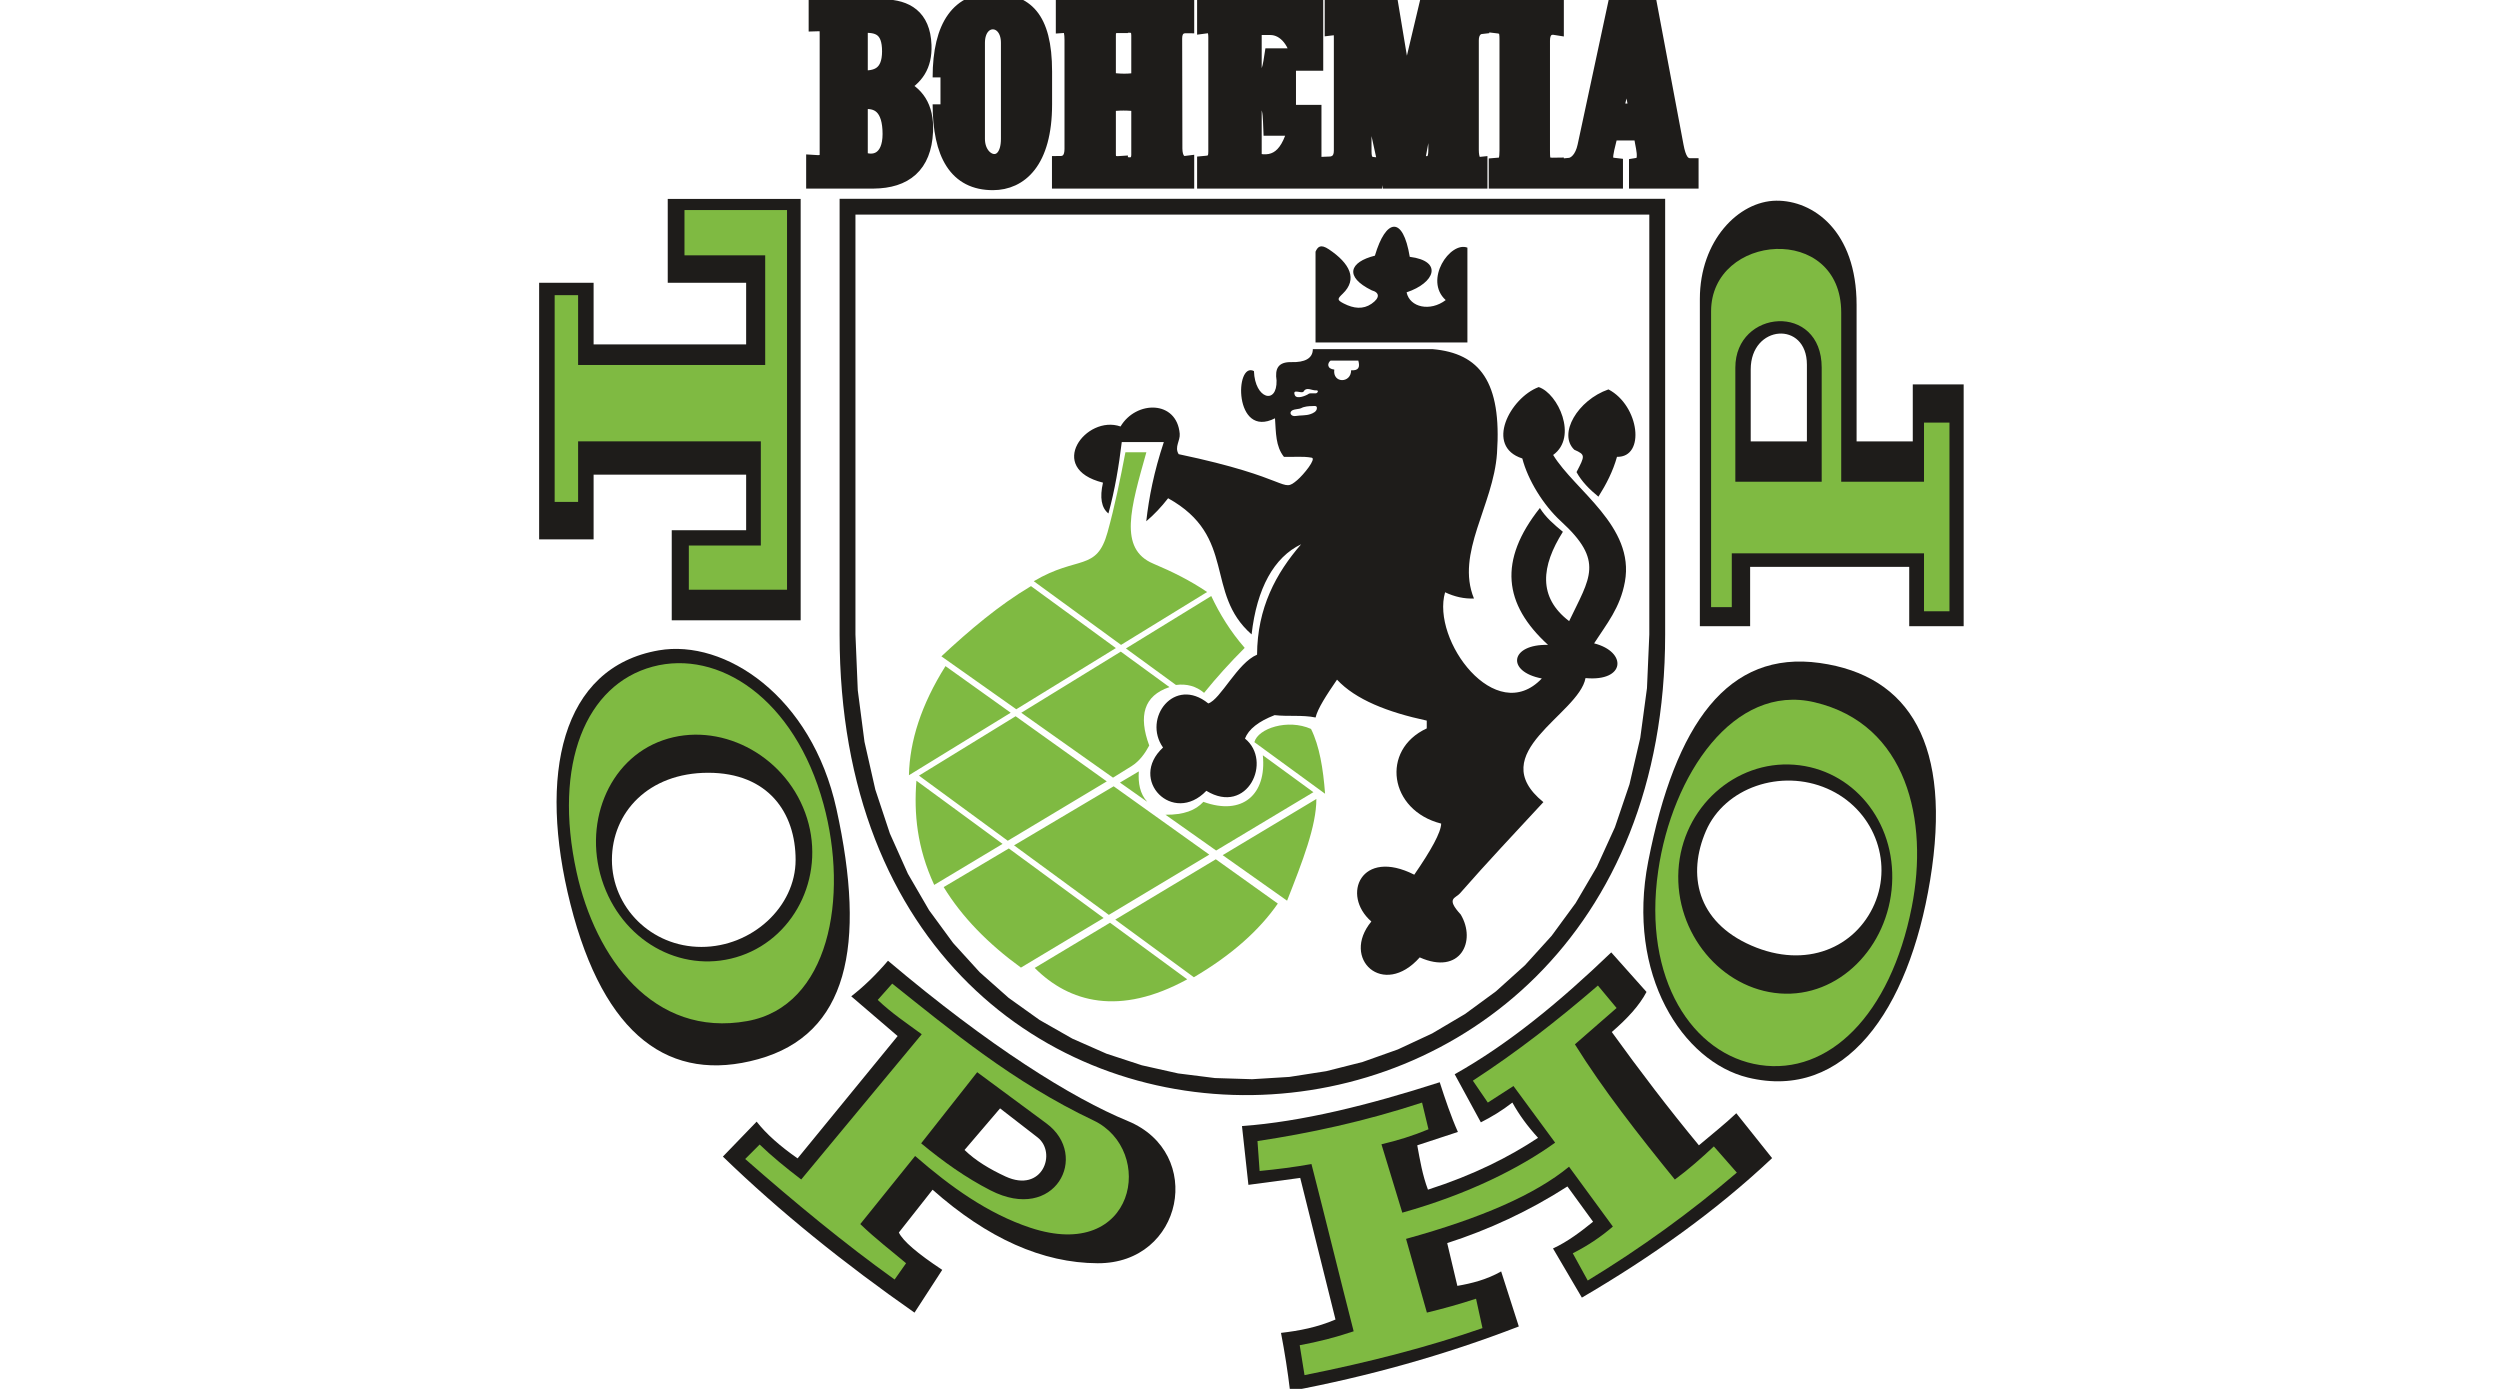 <svg xmlns="http://www.w3.org/2000/svg" xmlns:xlink="http://www.w3.org/1999/xlink" xmlns:serif="http://www.serif.com/" width="100%" height="100%" viewBox="0 0 144 80" xml:space="preserve" style="fill-rule:evenodd;clip-rule:evenodd;stroke-miterlimit:22.926;">    <g transform="matrix(0.339,0,0,0.339,47.616,24.705)">        <g transform="matrix(4.167,0,0,4.167,-2013.4,-2740.81)">            <path d="M483.705,648.358L517.367,648.358L517.367,666.139C517.367,690.649 483.705,691.672 483.705,666.139L483.705,648.358ZM484.351,649.004L516.721,649.004L516.721,666.125L516.626,668.311L516.352,670.342L515.913,672.233L515.319,673.985L514.584,675.598L513.719,677.073L512.738,678.411L511.65,679.611L510.468,680.675L509.203,681.602L507.867,682.392L506.471,683.043L505.026,683.557L503.546,683.931L502.042,684.165L500.526,684.258L499.011,684.211L497.508,684.022L496.03,683.691L494.588,683.218L493.194,682.603L491.861,681.844L490.599,680.943L489.419,679.897L488.334,678.705L487.353,677.367L486.489,675.879L485.755,674.24L485.161,672.449L484.72,670.503L484.446,668.4L484.351,666.125L484.351,649.004Z" style="fill:rgb(30,28,26);"></path>        </g>        <g transform="matrix(4.167,0,0,4.167,-2013.4,-2957.9)">            <path d="M482.763,692.643L482.763,693.304C483.216,693.286 483.212,693.417 483.212,693.795L483.212,698.585C483.212,698.82 483.212,699.034 482.661,698.992L482.661,699.72L485.09,699.72C486.365,699.709 487.131,699.096 487.195,697.717C487.243,696.68 486.799,696.16 486.163,695.876C486.812,695.513 487.163,695.03 487.132,694.193C487.089,693.02 486.397,692.67 485.538,692.643L482.763,692.643ZM484.534,693.387L484.534,695.531C485.265,695.602 485.752,695.349 485.756,694.454C485.761,693.502 485.282,693.304 484.534,693.387ZM484.534,696.504L484.534,698.825C485.111,699.104 485.779,698.878 485.777,697.811C485.776,696.755 485.319,696.36 484.534,696.504ZM487.818,695.506C487.818,693.378 488.607,692.34 490.007,692.391C491.236,692.435 492.049,693.016 492.049,695.271L492.049,696.604C492.049,698.961 491.037,699.779 489.965,699.784C488.475,699.791 487.821,698.634 487.818,696.604M489.311,694.098C489.311,692.927 490.603,692.947 490.603,694.098L490.603,698.012C490.603,699.411 489.311,699.108 489.311,698.012L489.311,694.098ZM492.841,693.374L492.841,692.643L495.141,692.643L495.141,693.374C494.65,693.368 494.65,693.568 494.65,693.855L494.65,695.615C495.112,695.694 495.534,695.694 495.918,695.615L495.918,693.797C495.918,693.434 495.728,693.358 495.466,693.364L495.466,692.643L497.844,692.643L497.844,693.384C497.546,693.38 497.352,693.556 497.353,693.924L497.362,698.406C497.364,698.815 497.533,699.065 497.844,699.025L497.844,699.72L495.466,699.72L495.466,699.084C495.728,699.11 495.918,698.97 495.918,698.662L495.918,696.588C495.495,696.522 495.073,696.522 494.65,696.588L494.65,698.642C494.65,698.962 494.823,699.058 495.141,699.035L495.141,699.72L492.684,699.72L492.684,699.035C493.018,699.035 493.195,698.818 493.195,698.426L493.195,693.974C493.195,693.415 493.034,693.36 492.841,693.374ZM498.602,692.643L503.105,692.643L503.105,694.914L502.452,694.914C502.387,694.096 501.902,693.458 501.266,693.458L500.596,693.458L500.596,695.637C501.184,695.579 501.235,695.34 501.342,694.642L501.994,694.642L501.994,697.564L501.3,697.564C501.268,696.742 501.279,696.397 500.596,696.496L500.596,698.895C501.588,699.17 502.164,698.627 502.431,696.946L503.033,696.946L503.033,699.72L498.602,699.72L498.602,699.029C498.934,699.001 499.059,698.898 499.059,698.528L499.059,693.867C499.059,693.547 498.962,693.344 498.602,693.395L498.602,692.643ZM503.805,692.643L503.805,693.469C504.121,693.429 504.178,693.54 504.178,693.885L504.178,698.494C504.178,698.846 503.991,699.05 503.655,699.059L503.655,699.72L505.512,699.72L505.512,699.081C505.179,699.048 505.074,698.912 505.074,698.505L505.074,694.941L506.12,699.72L507.101,699.72L508.03,694.696L508.03,698.483C508.03,698.884 507.892,699.036 507.635,699.038L507.635,699.72L509.801,699.72L509.801,699.07C509.562,699.095 509.449,698.85 509.449,698.462L509.449,693.992C509.449,693.649 509.627,693.441 509.875,693.415L509.875,692.643L507.635,692.643L506.781,696.242L506.184,692.643L503.805,692.643ZM510.494,692.643L512.916,692.643L512.916,693.458C512.567,693.398 512.351,693.603 512.351,694.002L512.351,698.494C512.351,699.007 512.381,699.115 512.916,699.102L512.916,699.72L510.494,699.72L510.494,699.102C510.724,699.08 510.932,699.163 510.932,698.494L510.932,693.949C510.932,693.572 510.88,693.425 510.494,693.383L510.494,692.643ZM513.439,699.72L515.327,699.72L515.327,699.113C514.773,699.052 514.883,698.793 515.135,697.758L516.405,697.758C516.401,698.199 516.793,699.024 516.213,699.113L516.213,699.72L518.41,699.72L518.41,699.123C518.042,699.125 517.897,698.817 517.802,698.312L516.736,692.643L515.327,692.643L514.111,698.312C514.005,698.807 513.738,699.088 513.439,699.113L513.439,699.72ZM515.334,696.893L516.22,696.893L515.825,694.866L515.334,696.893Z" style="fill:rgb(30,28,26);stroke:rgb(30,28,26);stroke-width:0.64px;"></path>        </g>        <g transform="matrix(4.167,0,0,4.167,-2013.4,-2782.63)">            <path d="M503.111,660.551L503.111,664.254L509.304,664.254L509.304,660.387C508.602,660.114 507.515,661.707 508.419,662.525C507.79,663.004 506.955,662.829 506.824,662.209C507.979,661.826 508.325,660.934 506.953,660.761C506.675,659.064 505.977,659.202 505.532,660.714C504.498,660.971 504.269,661.571 505.404,662.128C505.726,662.217 505.747,662.432 505.393,662.677C505.052,662.911 504.671,662.874 504.263,662.665C503.981,662.52 503.998,662.477 504.217,662.268C504.844,661.667 504.506,661.027 503.658,660.457C503.313,660.225 503.2,660.355 503.111,660.551ZM503.001,664.525L507.885,664.525C509.807,664.694 510.711,665.856 510.51,668.776C510.363,670.904 508.814,672.843 509.571,674.693C509.178,674.71 508.786,674.625 508.394,674.439C507.825,676.396 510.455,679.938 512.338,677.954C510.87,677.675 511.045,676.546 512.593,676.585C510.775,674.927 510.561,673.144 512.259,671.003C512.495,671.385 512.834,671.676 513.197,671.973C512.312,673.375 512.173,674.639 513.452,675.616C514.302,673.836 514.896,673.172 513.118,671.544C512.394,670.881 511.767,669.853 511.543,668.983C510,668.49 511.045,666.507 512.211,666.072C513.001,666.332 513.817,668.108 512.8,668.84C513.68,670.287 516.135,671.751 515.726,674.009C515.534,675.076 514.979,675.731 514.47,676.522C515.827,676.867 515.753,678.092 514.12,677.938C513.846,679.427 509.932,680.99 512.402,682.996C511.274,684.216 510.109,685.448 508.998,686.718C508.818,686.924 508.415,686.909 509.03,687.577C509.682,688.665 509.014,690.068 507.36,689.327C505.875,691.003 504.13,689.385 505.387,687.864C504.141,686.776 504.978,684.857 507.137,685.955C507.821,684.962 508.229,684.228 508.234,683.871C506.108,683.336 505.753,680.865 507.646,679.99L507.646,679.672C506.042,679.327 504.743,678.814 503.987,678.002C503.563,678.622 503.198,679.179 503.113,679.545C502.572,679.433 501.999,679.513 501.443,679.449C500.785,679.704 500.382,680.022 500.234,680.404C501.37,681.32 500.333,683.554 498.659,682.535C497.301,683.951 495.461,682.09 496.893,680.77C496.049,679.572 497.355,677.848 498.738,678.972C499.237,678.813 499.926,677.318 500.727,676.984C500.737,675.078 501.496,673.667 502.524,672.482C501.421,673.007 500.716,674.275 500.504,676.157C498.574,674.465 499.921,672.17 497.1,670.605C496.824,670.961 496.528,671.274 496.209,671.544C496.318,670.579 496.52,669.534 496.925,668.315L495.21,668.315C495.093,669.285 494.932,670.255 494.666,671.226C494.38,670.998 494.306,670.579 494.444,669.969C492.098,669.386 493.752,667.185 495.16,667.679C495.794,666.611 497.455,666.601 497.573,667.974C497.598,668.267 497.348,668.514 497.53,668.808C502.185,669.786 501.709,670.421 502.365,669.866C502.63,669.64 503.157,668.988 502.954,668.951C502.579,668.884 502.201,668.93 501.824,668.919C501.479,668.485 501.5,667.933 501.458,667.345C499.774,668.202 499.813,665.008 500.6,665.42C500.637,666.565 501.549,666.804 501.522,665.802C501.45,665.33 501.577,665.039 502.143,665.054C502.651,665.067 503.001,664.916 503.001,664.525ZM513.753,669.539C514.096,668.876 514.127,668.831 513.663,668.628C512.988,667.986 513.8,666.603 515.055,666.167C516.318,666.829 516.574,668.942 515.403,668.917C515.239,669.503 514.967,670.034 514.646,670.541C514.278,670.243 513.96,669.919 513.753,669.539ZM504.856,664.993L503.723,664.993C503.589,665.095 503.567,665.327 503.876,665.359C503.798,665.924 504.558,665.929 504.563,665.388C504.869,665.405 504.93,665.268 504.856,664.993ZM502.518,666.935C502.649,666.861 502.842,666.847 502.983,666.847C503.067,666.847 503.167,666.817 503.167,666.927C503.167,667.069 503.01,667.141 502.892,667.179C502.709,667.24 502.507,667.217 502.297,667.252C502.11,667.282 502.003,667.098 502.182,667.011C502.262,666.973 502.464,666.966 502.518,666.935ZM503.155,666.206C502.956,666.224 502.752,666.044 502.625,666.252C502.556,666.365 502.151,666.11 502.266,666.401C502.341,666.59 502.758,666.41 502.842,666.34C502.867,666.319 503.075,666.328 503.113,666.328C503.193,666.328 503.254,666.21 503.155,666.206" style="fill:rgb(30,28,26);"></path>        </g>        <g transform="matrix(4.167,0,0,4.167,-2013.4,-2739.3)">            <path d="M495.359,658.333L496.213,658.333C495.581,660.586 495.064,662.27 496.494,662.873C497.288,663.208 498.011,663.569 498.69,664.03L495.181,666.186L491.622,663.59C493.419,662.523 494.183,663.209 494.63,661.596C494.929,660.517 495.15,659.421 495.359,658.333ZM495.38,666.332L498.859,664.194C499.204,664.927 499.638,665.635 500.223,666.308C499.626,666.904 499.074,667.516 498.567,668.142C498.244,667.87 497.861,667.763 497.419,667.82L495.38,666.332ZM487.855,666.653L490.909,668.811L494.97,666.316L491.509,663.79C490.202,664.567 489.012,665.577 487.855,666.653ZM491.112,668.954L495.17,666.461L497.154,667.908C496.11,668.256 495.882,669.077 496.33,670.29C496.172,670.588 495.938,670.926 495.612,671.129L494.853,671.6L491.112,668.954ZM495.137,671.8L495.905,671.345C495.875,671.823 495.948,672.255 496.247,672.584L495.137,671.8ZM488.022,667.052L490.681,668.952L486.532,671.501C486.563,670.11 487.029,668.633 488.022,667.052ZM486.941,671.517L490.882,669.096L494.599,671.752L490.562,674.173L486.941,671.517ZM486.837,671.724L490.35,674.301L487.562,675.973C486.86,674.453 486.732,673.062 486.837,671.724ZM487.949,676.062L490.605,674.487L494.47,677.323L491.099,679.345C489.766,678.375 488.698,677.289 487.949,676.062ZM491.66,679.358L494.732,677.515L497.879,679.823C495.123,681.334 493.069,680.77 491.66,679.358ZM490.818,674.361L494.88,671.952L498.779,674.738L494.683,677.195L490.818,674.361ZM496.993,673.112L499.058,674.571L503.024,672.192L500.962,670.687C501.124,672.284 500.133,673.167 498.539,672.586C498.219,672.932 497.745,673.118 496.993,673.112ZM500.617,670.152C500.766,669.591 501.978,669.191 502.927,669.613C503.273,670.312 503.423,671.233 503.5,672.256L500.617,670.152ZM494.945,677.388L499.045,674.928L501.573,676.734C500.824,677.814 499.708,678.821 498.15,679.738L494.945,677.388ZM499.325,674.76L503.145,672.469C503.147,673.569 502.583,675.009 501.951,676.617L499.325,674.76Z" style="fill:rgb(127,186,66);"></path>        </g>        <g transform="matrix(4.167,0,0,4.167,-2013.4,-2849.66)">            <path d="M471.453,677.905L473.674,677.905L473.674,680.418L479.894,680.418L479.894,677.905L476.697,677.905L476.697,674.486L482.117,674.486L482.117,691.668L476.86,691.668L476.86,687.995L479.894,687.995L479.894,685.729L473.674,685.729L473.674,688.368L471.453,688.368L471.453,677.905Z" style="fill:rgb(30,28,26);"></path>        </g>        <g transform="matrix(4.167,0,0,4.167,-2013.4,-2852.96)">            <path d="M472.086,679.202L473.042,679.202L473.042,682.049L480.671,682.049L480.671,677.578L477.38,677.578L477.38,675.732L481.561,675.732L481.561,691.213L477.557,691.213L477.557,689.411L480.493,689.411L480.493,685.163L473.042,685.163L473.042,687.632L472.086,687.632L472.086,679.202Z" style="fill:rgb(127,186,66);"></path>        </g>        <g transform="matrix(4.167,0,0,4.167,-2013.4,-2696.16)">            <path d="M478.347,661.048C480.79,661.048 481.911,662.674 481.911,664.599C481.911,666.524 480.124,668.149 478.069,668.149C476.014,668.149 474.421,666.524 474.421,664.599C474.421,662.674 475.903,661.048 478.347,661.048ZM472.729,666.402C471.402,661.149 472.337,656.745 476.336,656.055C479.022,655.592 482.561,657.912 483.575,662.518C484.811,668.13 484.023,671.716 480.385,672.726C476.804,673.721 474.097,671.813 472.729,666.402" style="fill:rgb(30,28,26);"></path>        </g>        <g transform="matrix(4.167,0,0,4.167,-2013.4,-2691.28)">            <path d="M520.886,666.923C518.645,665.949 518.265,664.011 519.032,662.246C519.8,660.48 522.087,659.702 523.972,660.521C525.856,661.341 526.668,663.466 525.901,665.232C525.133,666.997 523.126,667.897 520.886,666.923ZM528.172,664.253C527.295,669.6 524.681,673.266 520.739,672.304C518.091,671.657 515.77,668.119 516.677,663.49C517.781,657.851 519.933,654.877 523.672,655.4C527.353,655.915 529.075,658.745 528.172,664.253" style="fill:rgb(30,28,26);"></path>        </g>        <g transform="matrix(4.167,0,0,4.167,-2013.4,-2702.18)">            <path d="M476.086,658.165C473.36,658.894 472.015,662.134 472.979,666.542C473.744,670.04 476.113,673.306 479.941,672.617C483.282,672.016 484.087,667.575 483.048,663.768C481.87,659.451 478.756,657.451 476.086,658.165ZM476.499,661.167C478.761,660.377 481.413,661.705 482.301,664.123C483.189,666.542 481.957,669.159 479.695,669.948C477.432,670.738 474.974,669.493 474.087,667.075C473.199,664.656 474.237,661.956 476.499,661.167" style="fill:rgb(127,186,66);"></path>        </g>        <g transform="matrix(4.167,0,0,4.167,-2013.4,-2690.07)">            <path d="M521.234,671.503C524.025,671.921 526.55,669.486 527.423,665.059C528.116,661.546 527.246,657.606 523.46,656.712C520.156,655.931 517.648,659.683 517.083,663.588C516.441,668.017 518.501,671.093 521.234,671.503ZM522.051,668.585C519.662,668.407 517.759,666.132 517.909,663.56C518.06,660.988 520.233,659.08 522.622,659.258C525.012,659.435 526.77,661.557 526.619,664.129C526.469,666.701 524.441,668.763 522.051,668.585" style="fill:rgb(127,186,66);"></path>        </g>        <g transform="matrix(4.167,0,0,4.167,-2013.4,-2602.56)">            <path d="M478.946,654.236L480.322,652.811C480.711,653.31 481.275,653.81 481.992,654.309L486.071,649.322L484.179,647.7C484.679,647.315 485.179,646.832 485.678,646.25C489.823,649.754 493.178,651.846 495.457,652.786C498.617,654.089 497.716,658.599 494.229,658.585C491.983,658.576 489.74,657.574 487.496,655.587L486.121,657.332C486.284,657.675 486.874,658.183 487.89,658.855L486.759,660.599C483.905,658.603 481.276,656.494 478.946,654.236ZM488.799,653.966L490.248,652.27L491.772,653.45C492.58,654.075 491.976,655.743 490.469,655.047C489.824,654.748 489.245,654.4 488.799,653.966" style="fill:rgb(30,28,26);"></path>        </g>        <g transform="matrix(4.167,0,0,4.167,-2013.4,-2604.3)">            <path d="M485.26,648.265L485.85,647.601C488.221,649.487 490.769,651.62 494.057,653.179C496.603,654.386 495.798,658.987 491.477,657.553C489.753,656.98 488.233,655.89 486.784,654.629L484.548,657.405C485.189,658.024 485.84,658.514 486.415,659.002L485.948,659.666C483.917,658.212 481.886,656.533 479.855,654.752L480.445,654.162C480.936,654.637 481.518,655.112 482.14,655.587L487.054,649.665C486.432,649.208 485.811,648.795 485.26,648.265ZM487.03,654.113L489.315,651.213L492.14,653.302C493.92,654.618 492.489,657.382 489.855,656.029C488.841,655.509 487.93,654.858 487.03,654.113" style="fill:rgb(127,186,66);"></path>        </g>        <g transform="matrix(4.167,0,0,4.167,-2013.4,-2590.64)">            <path d="M500.112,650.131L500.374,652.528L502.487,652.245L503.925,658.019C503.177,658.339 502.451,658.477 501.703,658.564C501.855,659.356 501.979,660.147 502.073,660.939C505.238,660.342 508.351,659.481 511.4,658.302L510.68,656.058C510.092,656.392 509.482,656.545 508.894,656.647L508.48,654.903C510.171,654.357 511.807,653.604 513.382,652.593L514.428,654.032C513.942,654.424 513.397,654.845 512.794,655.121L513.971,657.126C516.786,655.481 519.422,653.614 521.728,651.438L520.268,649.608C519.803,650.051 519.266,650.472 518.743,650.916C517.488,649.397 516.33,647.873 515.191,646.296C515.83,645.744 516.317,645.214 516.607,644.662L515.169,643.049C513.043,645.09 510.97,646.791 508.785,648.018L509.852,649.979C510.281,649.761 510.709,649.507 511.138,649.172C511.4,649.652 511.748,650.131 512.184,650.61C511.015,651.384 509.562,652.125 507.695,652.724C507.47,652.128 507.368,651.511 507.259,650.916L508.916,650.371C508.638,649.748 508.394,649.025 508.175,648.344C505.28,649.276 502.542,649.955 500.112,650.131" style="fill:rgb(30,28,26);"></path>        </g>        <g transform="matrix(4.167,0,0,4.167,-2013.4,-2587.73)">            <path d="M500.744,650.044C502.826,649.732 505.083,649.252 507.455,648.475L507.717,649.564C507.078,649.83 506.439,650.026 505.799,650.175L506.649,652.964C509.366,652.201 511.443,651.141 512.881,650.109L511.182,647.8L510.136,648.475L509.526,647.582C511.32,646.416 513.004,645.101 514.625,643.703L515.387,644.618L513.687,646.1C514.831,647.938 516.27,649.775 517.762,651.613C518.323,651.201 518.85,650.732 519.353,650.262L520.29,651.33C518.409,652.942 516.382,654.409 514.21,655.731L513.6,654.62C514.203,654.315 514.748,653.952 515.235,653.53L513.448,651.09C512.062,652.228 509.873,653.184 506.802,654.032L507.652,657.039C508.32,656.877 508.988,656.692 509.656,656.472L509.918,657.671C507.739,658.43 505.305,659.061 502.662,659.588L502.466,658.368C503.206,658.233 503.925,658.052 504.666,657.801C504.083,655.528 503.529,653.254 502.945,650.981C502.24,651.107 501.536,651.196 500.831,651.264L500.744,650.044Z" style="fill:rgb(127,186,66);"></path>        </g>        <g transform="matrix(4.167,0,0,4.167,-2013.4,-2848.43)">            <path d="M518.782,691.614L518.782,678.27C518.782,675.893 520.356,674.282 521.893,674.263C523.397,674.245 525.173,675.49 525.173,678.511L525.173,684.077L527.464,684.077L527.464,681.754L529.539,681.754L529.539,691.614L527.319,691.614L527.319,689.195L520.832,689.195L520.832,691.614L518.782,691.614ZM520.856,684.077L523.147,684.077L523.147,680.947C523.147,679.148 520.856,679.314 520.856,681.14L520.856,684.077Z" style="fill:rgb(30,28,26);"></path>        </g>        <g transform="matrix(4.167,0,0,4.167,-2013.4,-2847.15)">            <path d="M520.229,685.415L523.75,685.415L523.75,680.761C523.75,678.102 520.229,678.378 520.229,680.761L520.229,685.415ZM519.24,690.528L520.084,690.528L520.084,688.334L527.922,688.334L527.922,690.697L528.96,690.697L528.96,683.003L527.922,683.003L527.922,685.415L524.546,685.415L524.546,678.517C524.546,674.855 519.24,675.28 519.24,678.469L519.24,690.528Z" style="fill:rgb(127,186,66);"></path>        </g>    </g></svg>